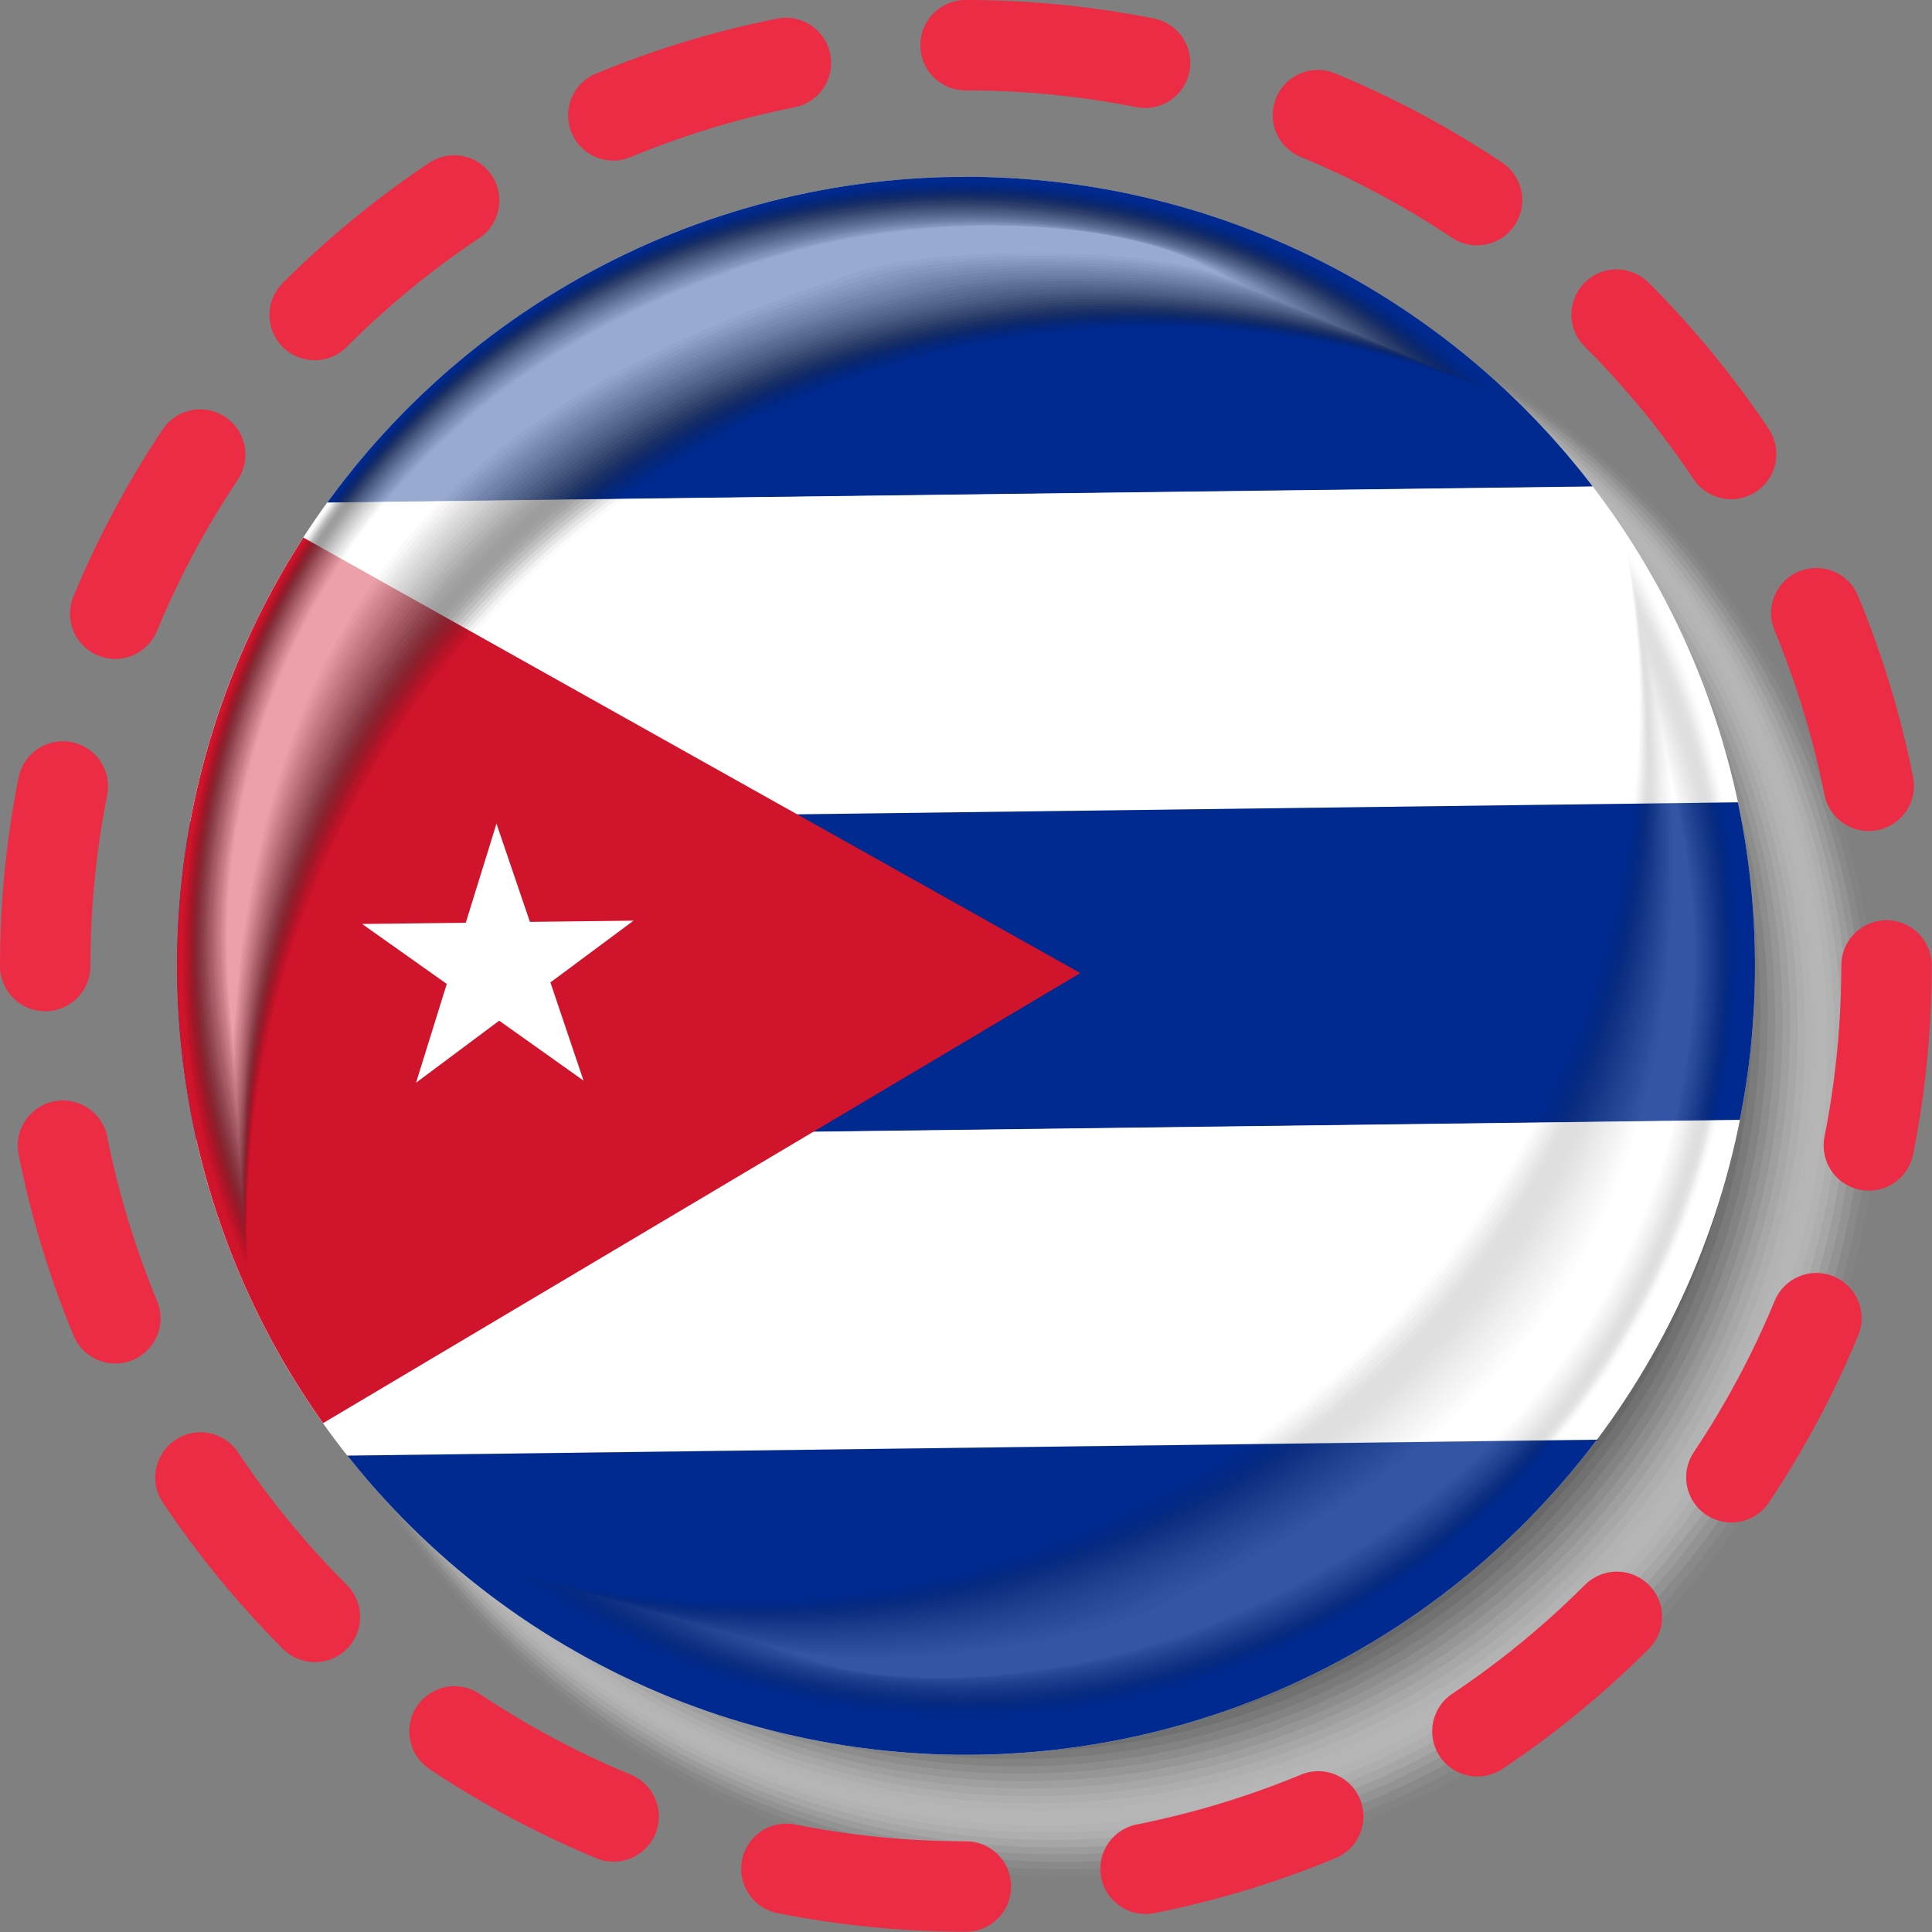 <?xml version="1.0" encoding="UTF-8"?>
<svg xmlns="http://www.w3.org/2000/svg" xmlns:xlink="http://www.w3.org/1999/xlink" viewBox="0 0 64.13 64.13">
  <rect x="0" y="0" width="64.13" height="64.13" fill="#808080" stroke="none"/>
  <defs>
    <style>
      .cls-1, .cls-2 {
        opacity: .68;
      }

      .cls-1, .cls-3 {
        fill: #525252;
      }

      .cls-4, .cls-5 {
        opacity: .52;
      }

      .cls-4, .cls-6 {
        fill: #848484;
      }

      .cls-7, .cls-8 {
        opacity: .39;
      }

      .cls-7, .cls-9 {
        fill: #636363;
      }

      .cls-10, .cls-11 {
        fill: #f7f7f7;
      }

      .cls-10, .cls-12 {
        opacity: .97;
      }

      .cls-13, .cls-14 {
        fill: #101010;
      }

      .cls-13, .cls-15 {
        opacity: .06;
      }

      .cls-16, .cls-17 {
        opacity: .77;
      }

      .cls-16, .cls-18 {
        fill: #3a3a3a;
      }

      .cls-19, .cls-20 {
        fill: #dedede;
      }

      .cls-19, .cls-21 {
        opacity: .87;
      }

      .cls-22 {
        fill: #cf142b;
      }

      .cls-23, .cls-24 {
        opacity: .45;
      }

      .cls-23, .cls-25 {
        fill: #8c8c8c;
      }

      .cls-2, .cls-26 {
        fill: #adadad;
      }

      .cls-27, .cls-28 {
        fill: #292929;
      }

      .cls-27, .cls-29 {
        opacity: .16;
      }

      .cls-14, .cls-30 {
        opacity: .94;
      }

      .cls-31, .cls-32 {
        opacity: .58;
      }

      .cls-31, .cls-33 {
        fill: #6b6b6b;
      }

      .cls-32, .cls-34 {
        fill: #949494;
      }

      .cls-35, .cls-28 {
        opacity: .84;
      }

      .cls-35, .cls-29 {
        fill: #d6d6d6;
      }

      .cls-36, .cls-37 {
        opacity: .35;
      }

      .cls-36, .cls-38 {
        fill: #a5a5a5;
      }

      .cls-39, .cls-40 {
        opacity: .19;
      }

      .cls-39, .cls-41 {
        fill: #313131;
      }

      .cls-42, .cls-43 {
        fill: #bdbdbd;
      }

      .cls-42, .cls-44 {
        opacity: .74;
      }

      .cls-45, .cls-46 {
        fill: #fff;
      }

      .cls-47, .cls-48 {
        fill: #e6e6e6;
      }

      .cls-47, .cls-49 {
        opacity: .1;
      }

      .cls-50, .cls-43 {
        opacity: .26;
      }

      .cls-50, .cls-44 {
        fill: #424242;
      }

      .cls-48, .cls-51 {
        opacity: .9;
      }

      .cls-20, .cls-52 {
        opacity: .13;
      }

      .cls-53, .cls-54 {
        fill: #b5b5b5;
      }

      .cls-53, .cls-55 {
        opacity: .29;
      }

      .cls-15, .cls-30 {
        fill: #efefef;
      }

      .cls-56, .cls-57 {
        fill: none;
      }

      .cls-24, .cls-58 {
        fill: #737373;
      }

      .cls-5, .cls-59 {
        fill: #7b7b7b;
      }

      .cls-60, .cls-11 {
        opacity: .03;
      }

      .cls-60, .cls-12 {
        fill: #080808;
      }

      .cls-61 {
        fill: #002a8f;
      }

      .cls-17, .cls-62 {
        fill: #c5c5c5;
      }

      .cls-63 {
        fill: url(#radial-gradient);
      }

      .cls-37, .cls-64 {
        fill: #5a5a5a;
      }

      .cls-54, .cls-65 {
        opacity: .71;
      }

      .cls-46, .cls-66 {
        opacity: 0;
      }

      .cls-38, .cls-64 {
        opacity: .65;
      }

      .cls-67, .cls-8 {
        fill: #9c9c9c;
      }

      .cls-67, .cls-9 {
        opacity: .61;
      }

      .cls-3, .cls-26 {
        opacity: .32;
      }

      .cls-68 {
        isolation: isolate;
      }

      .cls-69 {
        opacity: .2;
      }

      .cls-69, .cls-70 {
        mix-blend-mode: overlay;
      }

      .cls-18, .cls-62 {
        opacity: .23;
      }

      .cls-40, .cls-71 {
        fill: #cecece;
      }

      .cls-49, .cls-51 {
        fill: #191919;
      }

      .cls-65, .cls-55 {
        fill: #4a4a4a;
      }

      .cls-34, .cls-33 {
        opacity: .42;
      }

      .cls-72 {
        mix-blend-mode: multiply;
      }

      .cls-6, .cls-59 {
        opacity: .48;
      }

      .cls-21, .cls-52 {
        fill: #212121;
      }

      .cls-41, .cls-71 {
        opacity: .81;
      }

      .cls-58, .cls-25 {
        opacity: .55;
      }

      .cls-70 {
        opacity: .6;
      }

      .cls-57 {
        stroke: #ec2c44;
        stroke-dasharray: 6;
        stroke-linecap: round;
        stroke-linejoin: round;
        stroke-width: 3px;
      }

      .cls-73 {
        clip-path: url(#clippath);
      }
    </style>
    <radialGradient id="radial-gradient" cx="-395.69" cy="-38.15" fx="-395.69" fy="-38.15" r="29.55" gradientTransform="translate(420.71 62.5) rotate(.56)" gradientUnits="userSpaceOnUse">
      <stop offset="0" stop-color="#f2f2f2"/>
      <stop offset="1" stop-color="#d6d6d6"/>
    </radialGradient>
    <clipPath id="clippath">
      <circle class="cls-56" cx="32.06" cy="32.06" r="26.19" transform="translate(-.72 .74) rotate(-1.31)"/>
    </clipPath>
  </defs>
  <g class="cls-68">
    <g id="Capa_2" data-name="Capa 2">
      <g id="Capa_1-2" data-name="Capa 1">
        <g>
          <g>
            <g class="cls-72">
              <circle class="cls-46" cx="35.6" cy="35.51" r="27.03" transform="translate(-7.51 61.38) rotate(-75.9)"/>
              <circle class="cls-11" cx="35.48" cy="35.4" r="26.9"/>
              <circle class="cls-15" cx="35.37" cy="35.29" r="26.76" transform="translate(-14.59 35.35) rotate(-45)"/>
              <circle class="cls-47" cx="35.26" cy="35.18" r="26.63" transform="translate(-12.69 21.7) rotate(-29.24)"/>
              <circle class="cls-20" cx="35.14" cy="35.06" r="26.5" transform="translate(-11.45 17.92) rotate(-24.74)"/>
              <circle class="cls-29" cx="35.03" cy="34.95" r="26.37" transform="translate(-10.6 15.8) rotate(-22.16)"/>
              <circle class="cls-40" cx="34.91" cy="34.84" r="26.23" transform="translate(-10 14.45) rotate(-20.52)"/>
              <circle class="cls-62" cx="34.8" cy="34.73" r="26.1" transform="translate(-9.56 13.52) rotate(-19.39)"/>
              <circle class="cls-43" cx="34.69" cy="34.62" r="25.97" transform="translate(-9.22 12.85) rotate(-18.57)"/>
              <circle class="cls-53" cx="34.57" cy="34.51" r="25.83" transform="translate(-8.95 12.33) rotate(-17.94)"/>
              <circle class="cls-26" cx="34.46" cy="34.4" r="25.7" transform="translate(-8.73 11.91) rotate(-17.45)"/>
              <circle class="cls-36" cx="34.34" cy="34.29" r="25.57" transform="translate(-8.54 11.58) rotate(-17.05)"/>
              <circle class="cls-8" cx="34.23" cy="34.18" r="25.44" transform="translate(-8.39 11.3) rotate(-16.73)"/>
              <circle class="cls-34" cx="34.12" cy="34.06" r="25.3" transform="translate(-8.25 11.06) rotate(-16.45)"/>
              <circle class="cls-23" cx="34" cy="33.95" r="25.17" transform="translate(-8.13 10.85) rotate(-16.22)"/>
              <path class="cls-6" d="M58.92,33.52c.18,13.83-10.89,25.18-24.72,25.35-13.83.18-25.18-10.89-25.35-24.72-.18-13.83,10.89-25.18,24.72-25.35,13.83-.18,25.18,10.89,25.35,24.72Z"/>
              <path class="cls-5" d="M58.68,33.41c.17,13.75-10.83,25.04-24.59,25.22-13.75.17-25.04-10.83-25.22-24.59-.17-13.75,10.83-25.04,24.59-25.22,13.75-.17,25.04,10.83,25.22,24.59Z"/>
              <path class="cls-58" d="M58.43,33.31c.17,13.68-10.78,24.91-24.46,25.08-13.68.17-24.91-10.78-25.08-24.46-.17-13.68,10.78-24.91,24.46-25.08,13.68-.17,24.91,10.78,25.08,24.46Z"/>
              <path class="cls-31" d="M58.18,33.2c.17,13.61-10.72,24.78-24.32,24.95-13.61.17-24.78-10.72-24.95-24.32-.17-13.61,10.72-24.78,24.32-24.95,13.61-.17,24.78,10.72,24.95,24.32Z"/>
              <path class="cls-9" d="M57.94,33.09c.17,13.53-10.66,24.64-24.19,24.81-13.53.17-24.64-10.66-24.81-24.19s10.66-24.64,24.19-24.82c13.53-.17,24.64,10.66,24.82,24.19Z"/>
              <path class="cls-64" d="M57.69,32.98c.17,13.46-10.6,24.51-24.06,24.68-13.46.17-24.51-10.6-24.68-24.06-.17-13.46,10.6-24.51,24.06-24.68,13.46-.17,24.51,10.6,24.68,24.06Z"/>
              <path class="cls-1" d="M57.44,32.87c.17,13.39-10.54,24.38-23.93,24.55-13.39.17-24.38-10.54-24.55-23.93-.17-13.39,10.54-24.38,23.93-24.55,13.39-.17,24.38,10.54,24.55,23.93Z"/>
              <path class="cls-65" d="M57.2,32.76c.17,13.31-10.49,24.24-23.8,24.41-13.31.17-24.24-10.49-24.41-23.8s10.49-24.24,23.8-24.41c13.31-.17,24.24,10.49,24.41,23.8Z"/>
              <path class="cls-44" d="M56.95,32.65c.17,13.24-10.43,24.11-23.67,24.28-13.24.17-24.11-10.43-24.28-23.67s10.43-24.11,23.67-24.28c13.24-.17,24.11,10.43,24.28,23.67Z"/>
              <path class="cls-16" d="M56.7,32.54c.17,13.17-10.37,23.98-23.54,24.14-13.17.17-23.98-10.37-24.14-23.54-.17-13.17,10.37-23.98,23.54-24.14,13.17-.17,23.98,10.37,24.14,23.54Z"/>
              <path class="cls-41" d="M56.45,32.43c.17,13.09-10.31,23.84-23.41,24.01-13.09.17-23.84-10.31-24.01-23.41-.17-13.09,10.31-23.84,23.41-24.01,13.09-.17,23.84,10.31,24.01,23.41Z"/>
              <path class="cls-28" d="M56.21,32.32c.17,13.02-10.26,23.71-23.28,23.87-13.02.17-23.71-10.26-23.87-23.28-.17-13.02,10.26-23.71,23.28-23.87,13.02-.17,23.71,10.26,23.87,23.28Z"/>
              <path class="cls-21" d="M55.96,32.21c.16,12.95-10.2,23.57-23.14,23.74-12.95.16-23.57-10.2-23.74-23.14-.16-12.95,10.2-23.58,23.14-23.74,12.95-.16,23.58,10.2,23.74,23.14Z"/>
              <path class="cls-51" d="M55.71,32.1c.16,12.87-10.14,23.44-23.01,23.6-12.87.16-23.44-10.14-23.6-23.01-.16-12.87,10.14-23.44,23.01-23.6,12.87-.16,23.44,10.14,23.61,23.01Z"/>
              <path class="cls-14" d="M55.47,31.99c.16,12.8-10.08,23.31-22.88,23.47-12.8.16-23.31-10.08-23.47-22.88-.16-12.8,10.08-23.31,22.88-23.47,12.8-.16,23.31,10.08,23.47,22.88Z"/>
              <path class="cls-12" d="M55.22,31.88c.16,12.73-10.03,23.17-22.75,23.34-12.73.16-23.17-10.02-23.34-22.75-.16-12.73,10.02-23.17,22.75-23.34,12.73-.16,23.17,10.02,23.34,22.75Z"/>
              <path d="M54.97,31.77c.16,12.65-9.97,23.04-22.62,23.2-12.65.16-23.04-9.97-23.2-22.62-.16-12.65,9.97-23.04,22.62-23.2,12.65-.16,23.04,9.97,23.2,22.62Z"/>
            </g>
            <circle class="cls-63" cx="32.06" cy="32.06" r="26.19" transform="translate(-.71 .73) rotate(-1.29)"/>
            <g class="cls-73">
              <g>
                <rect class="cls-61" x="-.06" y="5.74" width="84.93" height="10.54" transform="translate(-.14 .54) rotate(-.73)"/>
                <rect class="cls-45" x=".07" y="16.29" width="84.93" height="10.54" transform="translate(-.27 .54) rotate(-.73)"/>
                <rect class="cls-61" x=".21" y="26.83" width="84.93" height="10.54" transform="translate(-.4 .54) rotate(-.73)"/>
                <rect class="cls-45" x=".34" y="37.37" width="84.93" height="10.54" transform="translate(-.54 .55) rotate(-.73)"/>
                <rect class="cls-61" x=".47" y="47.92" width="84.93" height="10.54" transform="translate(-.67 .55) rotate(-.73)"/>
                <path class="cls-22" d="M35.86,32.3L-4.69,9.57l.59,46.48,39.96-23.75Z"/>
                <polygon class="cls-45" points="18.27 32.61 21.03 30.56 17.59 30.6 16.48 27.34 15.46 30.63 12.02 30.67 14.83 32.66 13.81 35.94 16.57 33.88 19.37 35.87 18.27 32.61"/>
              </g>
            </g>
            <circle class="cls-56" cx="32.06" cy="32.06" r="26.19" transform="translate(-.71 .73) rotate(-1.29)"/>
            <g class="cls-70">
              <path class="cls-66" d="M8.2,41.63c-.21-16.73,13.18-30.47,29.91-30.68,4.2-.05,8.2.75,11.86,2.24-4.75-4.59-11.24-7.37-18.36-7.28-14.34.18-25.82,11.96-25.64,26.3.05,3.67.85,7.14,2.26,10.29-.01-.29-.02-.58-.02-.87Z"/>
              <path class="cls-60" d="M8.19,41.31c-.15-16.62,13.04-30.09,29.61-30.42,4.14-.08,8.25.7,11.86,2.18-4.7-4.5-11.19-7.2-18.23-7.08-14.22.27-25.54,11.89-25.41,26.07.03,3.62.81,7.06,2.19,10.18-.01-.29-.01-.65-.01-.94Z"/>
              <path class="cls-13" d="M8.19,40.98c-.08-16.51,12.9-29.71,29.3-30.15,4.09-.11,8.3.65,11.87,2.11-4.64-4.42-11.14-7.03-18.09-6.87-14.1.36-25.25,11.83-25.18,25.85.02,3.58.78,6.98,2.11,10.07-.01-.28,0-.72,0-1Z"/>
              <path class="cls-49" d="M8.18,40.66c-.01-16.4,12.76-29.33,29-29.89,4.04-.13,8.34.6,11.87,2.04-4.59-4.34-11.09-6.86-17.96-6.66-13.98.45-24.97,11.77-24.95,25.62,0,3.54.74,6.89,2.04,9.96-.01-.28,0-.79,0-1.07Z"/>
              <path class="cls-52" d="M8.17,40.33c.05-16.3,12.62-28.95,28.7-29.63,3.99-.16,8.39.55,11.88,1.98-4.53-4.26-11.04-6.69-17.83-6.45-13.86.53-24.68,11.71-24.72,25.4-.01,3.5.7,6.81,1.96,9.85-.01-.28.01-.86.01-1.14Z"/>
              <path class="cls-27" d="M8.17,40.01c.12-16.19,12.48-28.57,28.39-29.37,3.94-.18,8.44.5,11.89,1.91-4.48-4.18-10.99-6.53-17.69-6.24-13.74.59-24.4,11.65-24.5,25.17-.03,3.46.66,6.73,1.88,9.74-.01-.27.02-.93.02-1.21Z"/>
              <path class="cls-39" d="M8.16,39.69c.19-16.08,12.33-28.22,28.09-29.11,3.89-.22,8.48.44,11.89,1.84-4.43-4.1-10.94-6.36-17.56-6.04-13.62.68-24.11,11.59-24.27,24.94-.04,3.42.62,6.64,1.81,9.63-.01-.27.03-1,.03-1.27Z"/>
              <path class="cls-18" d="M8.15,39.36c.22-15.97,12.19-27.85,27.79-28.84,3.84-.24,8.53.39,11.9,1.77-4.37-4.01-10.89-6.2-17.42-5.83-13.5.76-23.83,11.53-24.04,24.72-.05,3.37.58,6.56,1.73,9.52-.01-.27.04-1.07.04-1.34Z"/>
              <path class="cls-50" d="M8.15,39.04c.28-15.86,12.05-27.47,27.48-28.58,3.79-.27,8.58.34,11.91,1.71-4.32-3.93-10.84-6.03-17.29-5.62-13.38.85-23.54,11.47-23.81,24.49-.07,3.33.54,6.47,1.66,9.41-.01-.26.05-1.14.05-1.41Z"/>
              <path class="cls-55" d="M8.14,38.71c.34-15.75,11.91-27.1,27.18-28.32,3.74-.3,8.63.29,11.91,1.64-4.26-3.85-10.79-5.86-17.15-5.41-13.26.93-23.26,11.41-23.58,24.27-.08,3.29.51,6.39,1.58,9.3-.01-.26.06-1.22.06-1.48Z"/>
              <path class="cls-3" d="M8.13,38.39c.41-15.65,11.77-26.72,26.88-28.06,3.68-.33,8.67.24,11.92,1.57-4.21-3.77-10.74-5.69-17.02-5.2-13.14,1.01-22.97,11.34-23.36,24.04-.1,3.25.47,6.31,1.5,9.19-.01-.26.06-1.29.07-1.54Z"/>
              <path class="cls-37" d="M8.13,38.06c.47-15.54,11.63-26.35,26.57-27.8,3.63-.35,8.72.19,11.93,1.5-4.16-3.69-10.69-5.52-16.88-5-13.02,1.1-22.69,11.28-23.13,23.82-.11,3.21.43,6.22,1.43,9.08-.01-.25.07-1.36.08-1.61Z"/>
              <path class="cls-7" d="M8.12,37.74c.54-15.43,11.49-25.97,26.27-27.53,3.58-.38,8.77.14,11.93,1.44-4.1-3.61-10.64-5.35-16.75-4.79-12.9,1.19-22.4,11.22-22.9,23.59-.13,3.16.39,6.14,1.35,8.97-.01-.25.08-1.43.09-1.68Z"/>
              <path class="cls-33" d="M8.11,37.41c.6-15.32,11.35-25.59,25.97-27.27,3.53-.41,8.81.09,11.94,1.37-4.05-3.52-10.59-5.18-16.61-4.58-12.78,1.27-22.12,11.16-22.67,23.37-.14,3.12.35,6.06,1.28,8.86-.01-.25.09-1.5.1-1.75Z"/>
              <path class="cls-24" d="M8.11,37.09c.67-15.21,11.21-25.22,25.66-27.01,3.48-.43,8.86.04,11.95,1.3-3.99-3.44-10.54-5.01-16.48-4.37-12.66,1.36-21.84,11.1-22.44,23.14-.16,3.08.31,5.97,1.2,8.75,0-.24.1-1.57.11-1.81Z"/>
              <path class="cls-59" d="M8.1,36.76c.73-15.1,11.06-24.84,25.36-26.75,3.43-.46,8.91-.01,11.95,1.23-3.94-3.36-10.49-4.84-16.34-4.16-12.54,1.44-21.55,11.04-22.21,22.92-.17,3.04.28,5.89,1.12,8.64,0-.24.11-1.64.12-1.88Z"/>
              <path class="cls-4" d="M8.1,36.44c.8-15,10.92-24.46,25.06-26.49,3.38-.48,8.95-.06,11.96,1.17-3.88-3.28-10.44-4.67-16.21-3.96-12.42,1.53-21.27,10.98-21.99,22.69-.18,3,.24,5.8,1.05,8.53,0-.24.12-1.71.13-1.95Z"/>
              <path class="cls-25" d="M8.09,36.12c.86-14.89,10.78-24.08,24.75-26.22,3.33-.51,9-.11,11.96,1.1-3.83-3.2-10.39-4.5-16.07-3.75-12.3,1.62-20.98,10.92-21.76,22.46-.2,2.96.2,5.72.97,8.42,0-.23.12-1.78.14-2.02Z"/>
              <path class="cls-32" d="M8.08,35.79c.93-14.78,10.64-23.7,24.45-25.96,3.27-.54,9.05-.16,11.97,1.03-3.78-3.12-10.34-4.33-15.94-3.54-12.18,1.71-20.7,10.86-21.53,22.24-.21,2.91.16,5.64.9,8.31,0-.23.13-1.85.15-2.08Z"/>
              <path class="cls-67" d="M8.08,35.47c1-14.67,10.5-23.32,24.15-25.7,3.22-.56,9.1-.22,11.98.96-3.72-3.04-10.29-4.15-15.8-3.33-12.06,1.8-20.41,10.79-21.3,22.01-.23,2.87.12,5.55.82,8.21,0-.23.14-1.92.16-2.15Z"/>
              <path class="cls-38" d="M8.07,35.14c1.07-14.56,10.36-22.94,23.84-25.44,3.17-.59,9.14-.27,11.98.9-3.67-2.95-10.24-3.98-15.67-3.12-11.94,1.89-20.13,10.73-21.07,21.79-.24,2.83.08,5.47.75,8.1,0-.22.15-1.99.17-2.22Z"/>
              <path class="cls-2" d="M8.06,34.82c1.13-14.46,10.22-22.56,23.54-25.18,3.12-.61,9.19-.32,11.99.83-3.61-2.87-10.19-3.81-15.53-2.92-11.82,1.98-19.84,10.67-20.85,21.56-.26,2.79.04,5.39.67,7.99,0-.22.16-2.06.18-2.29Z"/>
              <path class="cls-54" d="M8.06,34.49c1.2-14.35,10.08-22.18,23.24-24.91,3.07-.64,9.24-.37,12,.76-3.56-2.79-10.14-3.64-15.4-2.71-11.7,2.07-19.56,10.61-20.62,21.34-.27,2.75,0,5.3.59,7.88,0-.22.17-2.14.19-2.35Z"/>
              <path class="cls-42" d="M8.05,34.17c1.27-14.24,9.94-21.8,22.93-24.65,3.02-.66,9.28-.42,12,.7-3.51-2.71-10.08-3.47-15.26-2.5-11.58,2.16-19.27,10.55-20.39,21.11-.29,2.71-.03,5.22.52,7.77,0-.22.18-2.21.2-2.42Z"/>
              <path class="cls-17" d="M8.04,33.84c1.34-14.13,9.8-21.41,22.63-24.39,2.97-.69,9.33-.47,12.01.63-3.45-2.63-10.03-3.29-15.13-2.29-11.46,2.25-18.99,10.49-20.16,20.89-.3,2.66-.07,5.13.44,7.66,0-.21.18-2.28.2-2.49Z"/>
              <path class="cls-71" d="M8.04,33.52c1.41-14.02,9.66-21.03,22.33-24.13,2.92-.71,9.38-.52,12.02.56-3.4-2.55-9.98-3.12-14.99-2.08-11.34,2.34-18.7,10.43-19.93,20.66-.31,2.62-.11,5.05.37,7.55,0-.21.19-2.35.21-2.56Z"/>
              <path class="cls-35" d="M8.03,33.19c1.49-13.91,9.52-20.65,22.02-23.87,2.87-.74,9.42-.57,12.02.49-3.34-2.46-9.93-2.95-14.86-1.88-11.21,2.44-18.42,10.37-19.7,20.44-.33,2.58-.15,4.97.29,7.44,0-.21.2-2.42.22-2.62Z"/>
              <path class="cls-19" d="M8.02,32.87c1.56-13.8,9.38-20.26,21.72-23.6,2.82-.76,9.47-.62,12.03.43-3.29-2.38-9.88-2.77-14.72-1.67-11.09,2.53-18.14,10.31-19.48,20.21-.34,2.54-.19,4.88.21,7.33,0-.2.21-2.49.23-2.69Z"/>
              <path class="cls-48" d="M8.02,32.55c1.65-13.69,9.25-19.85,21.42-23.34,2.77-.78,9.52-.67,12.04.36-3.23-2.3-9.83-2.6-14.59-1.46-10.97,2.63-17.85,10.24-19.25,19.98-.36,2.5-.22,4.8.14,7.22,0-.2.22-2.56.24-2.76Z"/>
              <path class="cls-30" d="M8.01,32.22c1.72-13.58,9.11-19.47,21.12-23.08,2.72-.81,9.57-.72,12.04.29-3.18-2.22-9.78-2.42-14.45-1.25-10.84,2.74-17.57,10.18-19.02,19.76-.37,2.45-.26,4.72.06,7.11,0-.2.23-2.63.25-2.83Z"/>
              <path class="cls-10" d="M8,31.9c1.79-13.47,8.97-19.09,20.81-22.82,2.67-.83,9.61-.77,12.05.22-3.13-2.14-9.73-2.25-14.32-1.04-10.72,2.83-17.28,10.12-18.79,19.53-.39,2.41-.3,4.63-.01,7,0-.19.24-2.7.26-2.89Z"/>
              <path class="cls-45" d="M8,31.57c1.85-13.37,8.83-18.72,20.51-22.56,2.61-.86,9.66-.82,12.06.16-3.07-2.06-9.68-2.07-14.18-.84-10.6,2.92-17,10.06-18.56,19.31-.4,2.37-.34,4.55-.09,6.89,0-.19.25-2.77.27-2.96Z"/>
            </g>
            <g class="cls-69">
              <path class="cls-66" d="M54.06,18.73c2.34,16.45-9.1,31.68-25.55,34.01-4.12.59-8.17.31-11.96-.7,5.26,3.91,12.01,5.83,19.01,4.84,14.1-2,23.9-15.06,21.9-29.16-.51-3.6-1.75-6.93-3.54-9.84.05.28.09.57.13.85Z"/>
              <path class="cls-60" d="M54.11,19.05c2.26,16.35-9.01,31.29-25.28,33.72-4.07.61-8.21.36-11.96-.63,5.2,3.84,11.94,5.67,18.85,4.65,13.97-2.08,23.63-14.96,21.7-28.91-.49-3.56-1.7-6.85-3.45-9.75.05.28.09.64.13.92Z"/>
              <path class="cls-13" d="M54.16,19.37c2.18,16.25-8.92,30.89-25.02,33.42-4.02.62-8.25.42-11.95-.57,5.13,3.76,11.86,5.51,18.69,4.46,13.84-2.15,23.36-14.87,21.51-28.66-.47-3.53-1.65-6.77-3.36-9.65.05.28.1.71.13.99Z"/>
              <path class="cls-49" d="M54.2,19.69c2.1,16.15-8.83,30.5-24.75,33.12-3.96.64-8.29.47-11.95-.5,5.07,3.69,11.79,5.35,18.53,4.27,13.71-2.22,23.09-14.77,21.31-28.4-.45-3.49-1.6-6.69-3.27-9.55.05.27.1.78.13,1.06Z"/>
              <path class="cls-52" d="M54.25,20.01c2.02,16.05-8.74,30.11-24.49,32.83-3.91.66-8.33.53-11.95-.43,5.01,3.62,11.72,5.18,18.37,4.08,13.58-2.29,22.81-14.67,21.11-28.15-.43-3.45-1.55-6.62-3.18-9.45.05.27.1.85.13,1.12Z"/>
              <path class="cls-27" d="M54.3,20.33c1.94,15.96-8.65,29.72-24.22,32.53-3.86.68-8.37.59-11.95-.37,4.94,3.54,11.65,5.04,18.21,3.9,13.45-2.33,22.54-14.58,20.92-27.9-.41-3.41-1.51-6.54-3.09-9.35.05.27.1.92.13,1.19Z"/>
              <path class="cls-39" d="M54.35,20.65c1.86,15.86-8.55,29.36-23.96,32.24-3.8.71-8.41.64-11.95-.3,4.88,3.47,11.58,4.88,18.06,3.71,13.33-2.4,22.27-14.48,20.72-27.65-.4-3.37-1.46-6.46-3.01-9.25.05.26.1.99.13,1.26Z"/>
              <path class="cls-18" d="M54.4,20.97c1.82,15.75-8.46,28.98-23.69,31.94-3.75.73-8.45.7-11.94-.23,4.82,3.4,11.51,4.72,17.9,3.52,13.2-2.47,22-14.38,20.53-27.4-.38-3.33-1.41-6.38-2.92-9.16.04.26.1,1.06.13,1.33Z"/>
              <path class="cls-50" d="M54.44,21.28c1.74,15.66-8.37,28.59-23.43,31.64-3.69.75-8.49.75-11.94-.16,4.75,3.32,11.44,4.56,17.74,3.33,13.07-2.53,21.72-14.29,20.33-27.15-.36-3.29-1.36-6.31-2.83-9.06.04.26.1,1.13.13,1.39Z"/>
              <path class="cls-55" d="M54.49,21.6c1.67,15.56-8.28,28.2-23.16,31.35-3.64.77-8.53.81-11.94-.1,4.69,3.25,11.37,4.4,17.58,3.15,12.94-2.6,21.45-14.19,20.13-26.9-.34-3.25-1.31-6.23-2.74-8.96.04.25.1,1.2.13,1.46Z"/>
              <path class="cls-3" d="M54.54,21.92c1.59,15.46-8.19,27.81-22.89,31.05-3.59.79-8.57.87-11.94-.03,4.62,3.18,11.3,4.23,17.42,2.96,12.81-2.67,21.18-14.09,19.94-26.65-.32-3.21-1.26-6.15-2.65-8.86.04.25.1,1.27.13,1.53Z"/>
              <path class="cls-37" d="M54.59,22.24c1.51,15.36-8.1,27.42-22.63,30.75-3.53.81-8.61.92-11.94.04,4.56,3.1,11.23,4.07,17.26,2.77,12.68-2.74,20.91-14,19.74-26.4-.3-3.17-1.21-6.07-2.56-8.76.04.25.1,1.35.13,1.6Z"/>
              <path class="cls-7" d="M54.63,22.56c1.44,15.26-8.01,27.04-22.36,30.46-3.48.83-8.65.98-11.93.1,4.5,3.03,11.16,3.91,17.1,2.58,12.55-2.81,20.63-13.9,19.55-26.15-.28-3.13-1.17-6-2.47-8.66.04.25.1,1.42.12,1.67Z"/>
              <path class="cls-33" d="M54.68,22.88c1.36,15.16-7.92,26.65-22.1,30.16-3.43.85-8.69,1.03-11.93.17,4.43,2.96,11.08,3.75,16.94,2.4,12.42-2.88,20.36-13.81,19.35-25.89-.26-3.09-1.12-5.92-2.39-8.57.04.24.1,1.49.12,1.73Z"/>
              <path class="cls-24" d="M54.73,23.2c1.28,15.07-7.83,26.26-21.83,29.86-3.37.87-8.73,1.09-11.93.24,4.37,2.88,11.01,3.59,16.78,2.21,12.29-2.95,20.09-13.71,19.15-25.64-.24-3.05-1.07-5.84-2.3-8.47.04.24.1,1.56.12,1.8Z"/>
              <path class="cls-59" d="M54.78,23.52c1.2,14.97-7.73,25.87-21.57,29.57-3.32.89-8.77,1.15-11.93.31,4.31,2.81,10.94,3.43,16.62,2.02,12.16-3.02,19.82-13.61,18.96-25.39-.22-3.01-1.02-5.76-2.21-8.37.04.24.1,1.63.12,1.87Z"/>
              <path class="cls-4" d="M54.83,23.83c1.12,14.87-7.64,25.48-21.3,29.27-3.26.91-8.81,1.2-11.92.37,4.24,2.74,10.87,3.27,16.46,1.83,12.03-3.09,19.54-13.52,18.76-25.14-.2-2.98-.97-5.69-2.12-8.27.04.23.1,1.7.12,1.94Z"/>
              <path class="cls-25" d="M54.87,24.15c1.04,14.77-7.55,25.09-21.04,28.97-3.21.93-8.85,1.26-11.92.44,4.18,2.66,10.8,3.11,16.3,1.65,11.91-3.16,19.27-13.42,18.57-24.89-.18-2.94-.92-5.61-2.03-8.17.04.23.1,1.77.12,2Z"/>
              <path class="cls-32" d="M54.92,24.47c.96,14.67-7.46,24.69-20.77,28.68-3.16.94-8.89,1.31-11.92.51,4.12,2.59,10.73,2.94,16.14,1.46,11.78-3.23,19-13.32,18.37-24.64-.16-2.9-.88-5.53-1.94-8.07.04.23.1,1.84.12,2.07Z"/>
              <path class="cls-67" d="M54.97,24.79c.88,14.57-7.37,24.3-20.51,28.38-3.1.96-8.93,1.37-11.92.57,4.05,2.51,10.66,2.78,15.98,1.27,11.65-3.3,18.73-13.23,18.17-24.39-.14-2.86-.83-5.45-1.85-7.98.04.22.11,1.91.12,2.14Z"/>
              <path class="cls-38" d="M55.02,25.11c.8,14.48-7.28,23.91-20.24,28.08-3.05.98-8.97,1.43-11.92.64,3.99,2.44,10.59,2.62,15.82,1.08,11.52-3.38,18.45-13.13,17.98-24.14-.12-2.82-.78-5.38-1.76-7.88.04.22.11,1.98.12,2.21Z"/>
              <path class="cls-2" d="M55.06,25.43c.72,14.38-7.19,23.52-19.98,27.79-3,1-9.01,1.48-11.91.71,3.92,2.37,10.51,2.46,15.67.89,11.39-3.45,18.18-13.03,17.78-23.89-.1-2.78-.73-5.3-1.68-7.78.04.22.11,2.05.12,2.27Z"/>
              <path class="cls-54" d="M55.11,25.75c.64,14.28-7.1,23.12-19.71,27.49-2.94,1.02-9.05,1.54-11.91.78,3.86,2.29,10.44,2.29,15.51.71,11.26-3.53,17.91-12.94,17.59-23.63-.08-2.74-.68-5.22-1.59-7.68.04.21.11,2.12.12,2.34Z"/>
              <path class="cls-42" d="M55.16,26.06c.56,14.18-7.01,22.73-19.45,27.19-2.89,1.04-9.09,1.59-11.91.84,3.8,2.22,10.37,2.13,15.35.52,11.13-3.6,17.64-12.84,17.39-23.38-.06-2.7-.63-5.14-1.5-7.58.04.21.11,2.2.12,2.41Z"/>
              <path class="cls-17" d="M55.21,26.38c.47,14.08-6.92,22.33-19.18,26.9-2.84,1.06-9.13,1.65-11.91.91,3.73,2.15,10.3,1.97,15.19.33,11-3.68,17.36-12.75,17.19-23.13-.04-2.66-.58-5.07-1.41-7.48.04.21.11,2.27.12,2.48Z"/>
              <path class="cls-71" d="M55.26,26.7c.39,13.99-6.83,21.94-18.92,26.6-2.78,1.07-9.17,1.71-11.9.98,3.67,2.07,10.23,1.8,15.03.14,10.86-3.75,17.09-12.65,17-22.88-.02-2.62-.54-4.99-1.32-7.38.04.2.11,2.34.11,2.54Z"/>
              <path class="cls-35" d="M55.3,27.02c.31,13.89-6.75,21.54-18.65,26.3-2.73,1.09-9.21,1.76-11.9,1.04,3.61,2,10.16,1.64,14.87-.04,10.73-3.83,16.82-12.55,16.8-22.63,0-2.58-.49-4.91-1.23-7.29.03.2.11,2.41.11,2.61Z"/>
              <path class="cls-19" d="M55.35,27.34c.22,13.79-6.66,21.15-18.39,26.01-2.68,1.11-9.25,1.82-11.9,1.11,3.54,1.93,10.08,1.47,14.71-.23,10.6-3.9,16.55-12.46,16.61-22.38.02-2.54-.44-4.83-1.14-7.19.03.2.11,2.48.11,2.68Z"/>
              <path class="cls-48" d="M55.4,27.66c.11,13.69-6.58,20.73-18.12,25.71-2.63,1.12-9.29,1.87-11.9,1.18,3.48,1.85,10.01,1.31,14.55-.42,10.47-3.98,16.27-12.36,16.41-22.13.04-2.5-.39-4.76-1.05-7.09.03.2.11,2.55.11,2.75Z"/>
              <path class="cls-30" d="M55.45,27.98c.03,13.59-6.49,20.33-17.86,25.41-2.57,1.14-9.33,1.93-11.9,1.25,3.41,1.78,9.94,1.14,14.39-.61,10.33-4.08,16-12.26,16.21-21.88.05-2.46-.34-4.68-.97-6.99.03.19.11,2.62.11,2.82Z"/>
              <path class="cls-10" d="M55.5,28.3c-.05,13.5-6.4,19.94-17.59,25.12-2.52,1.16-9.37,1.99-11.89,1.31,3.35,1.71,9.86.97,14.23-.79,10.2-4.15,15.73-12.17,16.02-21.63.07-2.43-.29-4.6-.88-6.89.03.19.11,2.69.11,2.88Z"/>
              <path class="cls-45" d="M55.54,28.61c-.12,13.4-6.31,19.55-17.32,24.82-2.46,1.18-9.41,2.04-11.89,1.38,3.29,1.63,9.79.81,14.07-.98,10.07-4.22,15.46-12.07,15.82-21.38.09-2.39-.24-4.52-.79-6.79.03.19.11,2.76.11,2.95Z"/>
            </g>
          </g>
          <circle class="cls-57" cx="32.06" cy="32.06" r="30.56"/>
        </g>
      </g>
    </g>
  </g>
</svg>